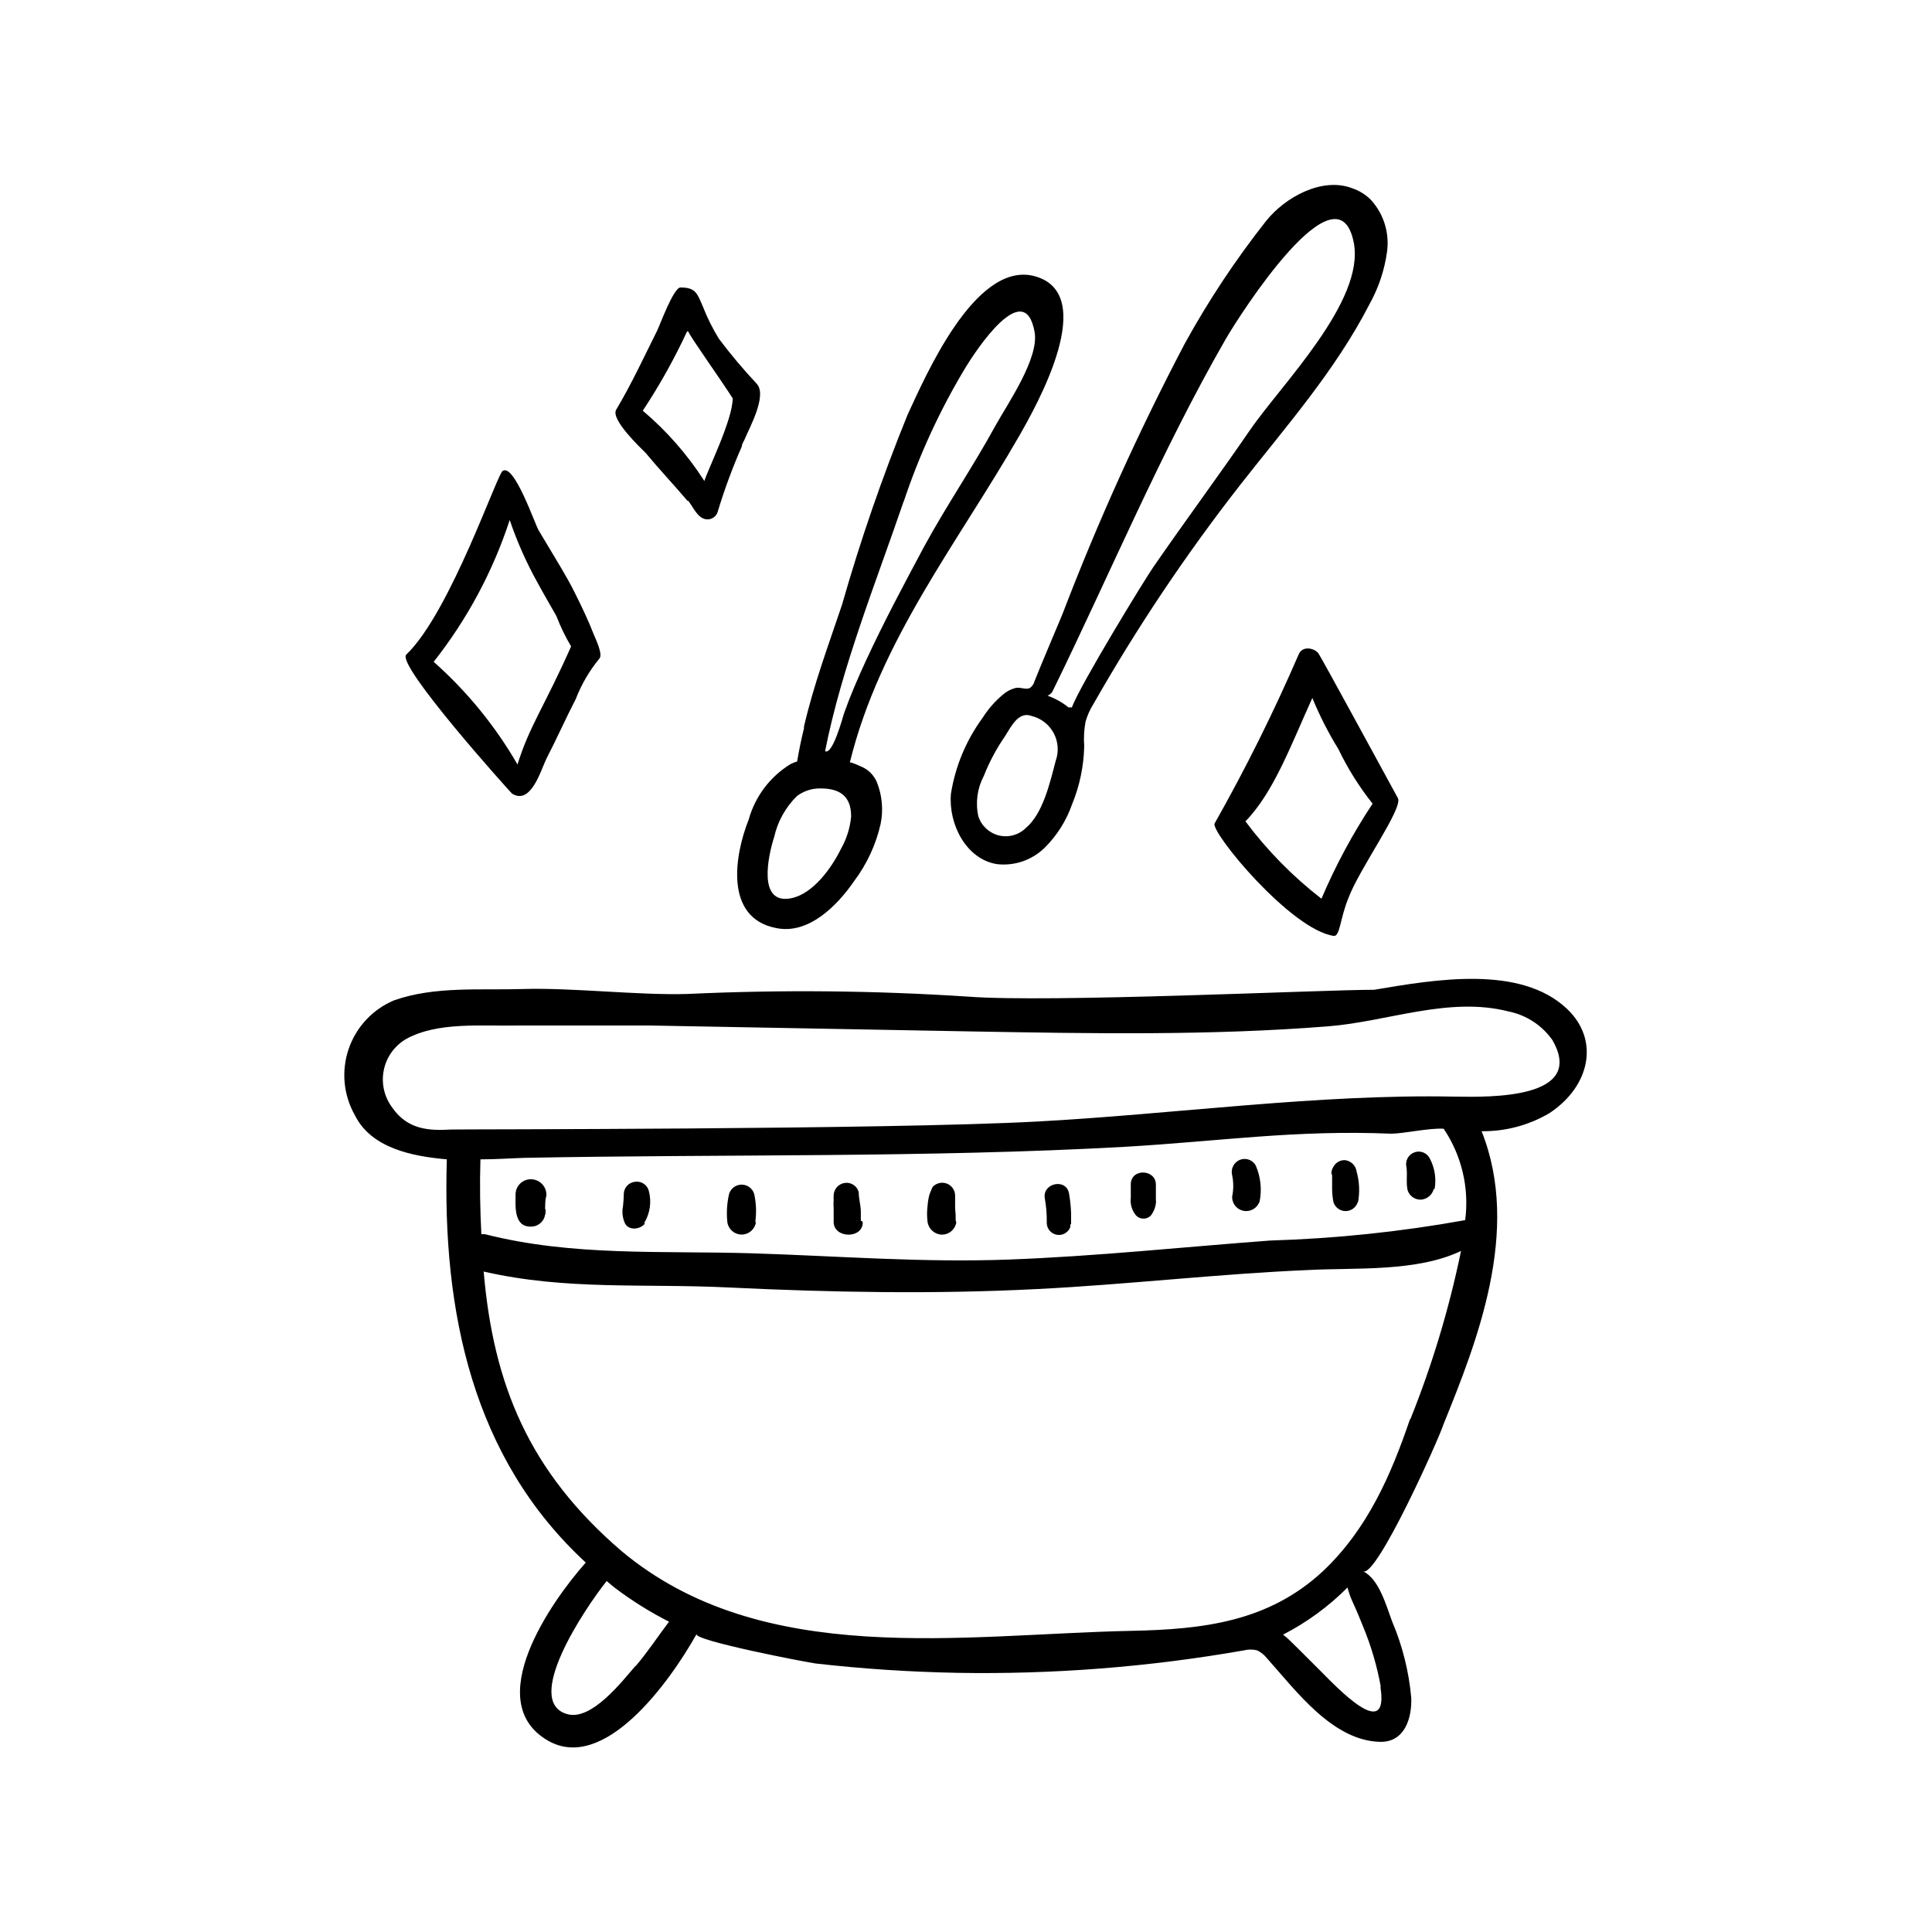 <?xml version="1.0" encoding="UTF-8"?>
<!-- Uploaded to: SVG Repo, www.svgrepo.com, Generator: SVG Repo Mixer Tools -->
<svg fill="#000000" width="800px" height="800px" version="1.1" viewBox="144 144 512 512" xmlns="http://www.w3.org/2000/svg">
 <path d="m559.25 411.34c-12.344-11.688-34.965-7.758-51.086-5.039-14.156 0-85.949 3.477-107.66 1.812-24.738-1.621-49.551-1.855-74.312-0.703-12.797 0.402-30.781-1.715-43.578-1.309-11.234 0.352-23.328-0.805-34.109 2.973v-0.004c-5.699 2.367-10.109 7.07-12.105 12.914-1.996 5.84-1.383 12.258 1.676 17.617 4.332 8.664 15.113 10.832 24.336 11.637-1.211 40.305 6.75 79.148 36.828 106.86-9.422 10.578-27.66 36.93-10.078 47.156 14.812 8.613 32.094-15.113 39.449-28.215-0.957 1.715 29.727 7.609 31.59 7.809 12.395 1.41 24.871 2.234 37.434 2.469l-0.004 0.004c25.457 0.445 50.898-1.543 75.977-5.945 1.172-0.305 2.402-0.305 3.578 0 0.977 0.48 1.836 1.168 2.519 2.016 7.758 8.664 17.531 22.066 30.23 22.219 6.348 0 8.262-6.297 8.062-11.688l-0.004-0.004c-0.617-6.938-2.316-13.738-5.039-20.152-1.512-3.981-3.426-11.285-7.707-13.352 3.578 1.715 20.152-35.266 21.312-38.996 8.766-21.664 20.605-51.289 10.078-77.637l-0.004 0.004c6.32 0.078 12.539-1.578 17.984-4.789 10.832-7.152 13.352-19.445 4.637-27.656zm-246.87 174.17c-3.527 4.082-11.637 14.609-18.086 12.746-11.789-3.375 4.586-27.859 10.48-35.266 0.805 0.656 1.512 1.309 2.316 1.914v-0.004c4.465 3.367 9.219 6.336 14.207 8.867-2.871 3.777-5.594 7.961-8.816 11.738zm197.44 5.492c2.418 15.113-11.688 0-16.02-4.332-4.332-4.332-7.707-7.707-8.664-8.566l-1.109-0.906v-0.004c6.312-3.246 12.074-7.461 17.078-12.492 0.32 1.277 0.762 2.527 1.309 3.727 1.008 2.168 1.914 4.332 2.769 6.5h0.004c2.148 5.172 3.738 10.559 4.734 16.07zm7.859-70.938c-5.039 14.812-11.285 29.172-23.074 40.305-14.461 13.453-31.789 15.418-50.684 15.82-44.789 0.906-97.84 10.078-135.17-21.109-24.637-21.113-34.008-44.238-36.574-74.113 21.816 5.039 42.672 3.125 64.992 4.231 27.258 1.309 54.562 1.812 81.918 0.402 23.98-1.211 47.863-4.031 71.793-5.039 12.543-0.656 28.516 0.555 40.305-5.039v0.004c-3.133 15.215-7.617 30.121-13.402 44.535zm14.508-52.699h0.004c-17.039 3.07-34.285 4.871-51.59 5.391-23.074 1.715-46.098 4.18-69.273 5.039-23.176 0.855-45.344-0.957-68.215-1.664-23.781-0.707-47.309 0.855-70.535-5.039-0.336-0.051-0.676-0.051-1.008 0-0.352-6.551-0.453-13.199-0.25-19.852 4.18 0 8.262-0.301 11.891-0.402 52.297-1.008 106.66 0 158.9-2.922 25.191-1.461 45.039-4.535 70.535-3.477 3.324 0 10.078-1.562 13.957-1.309h-0.008c4.781 7.117 6.805 15.73 5.695 24.234zm-2.57-32.746c-36.273-0.754-74.816 4.684-110.84 6.602-40.055 2.168-153.81 2.016-155.27 2.117-5.894 0.352-11.438 0-15.469-5.691l0.008-0.008c-2.184-2.824-3.039-6.453-2.356-9.953 0.684-3.504 2.848-6.539 5.93-8.336 8.363-4.637 20.152-3.375 29.422-3.578h35.266l84.742 1.562c31.691 0.555 63.48 1.16 95.07-1.359 15.668-1.258 31.891-7.961 47.66-3.93 4.711 0.949 8.879 3.672 11.637 7.609 8.969 15.617-16.574 15.113-25.691 14.961zm-180.01-44.691c8.664 1.863 16.324-5.996 20.758-12.445 3.371-4.488 5.758-9.637 7.004-15.113 0.762-3.731 0.414-7.602-1.008-11.133-0.715-1.652-1.977-3.008-3.578-3.828 0 0-3.477-1.664-3.578-1.309 7.961-32.445 28.566-58.141 44.941-86.656 4.484-7.859 21.613-38.09 3.578-42.371-15.52-3.477-28.516 26.75-33.203 36.828-6.695 16.469-12.5 33.285-17.383 50.379-3.629 10.781-7.559 21.363-10.078 32.293v0.453c-0.707 2.856-1.309 5.777-1.812 8.766l0.004 0.004c-0.609 0.184-1.199 0.418-1.766 0.703-5.418 3.332-9.379 8.586-11.082 14.715-3.781 9.52-6.449 25.996 7.203 28.715zm33.957-113.21c4.148-12.406 9.656-24.32 16.426-35.516 2.519-4.082 15.516-24.082 18.188-9.219 1.258 6.953-7.203 19.094-10.379 24.836-5.945 10.883-12.949 21.109-18.844 31.941-5.391 10.078-10.781 20.152-15.566 30.531-2.066 4.484-4.031 9.02-5.691 13.703-0.402 1.211-3.023 11.133-5.039 10.078 4.383-22.219 13.5-44.789 20.805-66.152zm-34.41 89.125c0.926-4.133 3.027-7.91 6.047-10.883 1.797-1.348 3.996-2.059 6.246-2.016 5.039 0 8.113 1.965 8.113 7.406-0.273 3.012-1.184 5.934-2.672 8.566-2.469 5.039-7.356 11.891-13.098 13.098-9.223 1.965-6.148-11.484-4.637-16.172zm67.762-39.5c-1.258 0.504-2.57-0.352-3.879 0-1.191 0.316-2.297 0.902-3.223 1.715-2.109 1.754-3.93 3.828-5.391 6.144-4.375 5.953-7.258 12.863-8.414 20.152-0.707 8.113 4.082 17.332 12.141 18.641v0.004c4.644 0.551 9.293-1.023 12.645-4.285 3.285-3.238 5.785-7.184 7.305-11.535 2.019-4.898 3.113-10.125 3.227-15.418-0.16-2.172-0.043-4.356 0.352-6.5 0.477-1.672 1.188-3.266 2.117-4.734 11.527-20.246 24.508-39.625 38.844-57.988 12.141-15.516 25.191-30.23 34.309-47.961v-0.004c2.398-4.305 3.973-9.02 4.637-13.902 0.664-4.93-0.863-9.902-4.184-13.605-1.402-1.445-3.129-2.531-5.039-3.172-7.961-3.074-17.836 2.367-22.871 8.715-8.051 10.207-15.246 21.059-21.512 32.445-12.199 23.223-23.016 47.145-32.395 71.641-2.469 5.945-5.039 11.891-7.406 17.785-0.184 0.754-0.633 1.414-1.262 1.863zm6.852 19.297c-1.461 5.543-3.324 13.957-7.91 17.785-1.883 1.859-4.602 2.606-7.172 1.969-2.57-0.641-4.625-2.566-5.422-5.094-0.793-3.621-0.273-7.402 1.461-10.68 1.461-3.695 3.336-7.211 5.594-10.48 1.613-2.469 3.527-6.75 7.106-5.391h-0.004c2.496 0.617 4.609 2.266 5.82 4.535 1.211 2.266 1.402 4.941 0.527 7.356zm-0.656-18.793c15.113-30.883 28.465-62.977 45.695-92.953 3.629-6.297 29.727-47.207 33.957-25.594 3.023 15.516-19.246 37.633-27.508 49.676-8.262 12.043-17.18 24.082-25.594 36.273-2.316 3.324-19.445 31.336-21.613 37.23h-0.855v0.004c-1.676-1.348-3.566-2.402-5.59-3.125 0.699-0.258 1.25-0.812 1.512-1.512zm65.094-9.523v0.004c-6.637 15.348-14.086 30.332-22.316 44.887-1.211 2.168 20.152 28.215 31.641 29.824 1.613 0 1.613-4.734 3.828-10.078 2.922-7.809 14.559-23.832 13.098-26.449-2.016-3.629-20.707-38.137-21.16-38.492-1.211-1.355-4.133-1.859-5.09 0.309zm19.547 39.648v0.004c-5.277 7.965-9.812 16.398-13.551 25.191-7.609-5.894-14.391-12.793-20.152-20.504 7.457-7.609 12.043-20.152 17.734-32.695v-0.004c1.926 4.699 4.234 9.23 6.902 13.555 2.473 5.141 5.512 9.992 9.066 14.457zm-181.37-80.258c1.109 1.359 2.215 3.93 3.879 4.637v0.004c0.742 0.359 1.605 0.379 2.359 0.047 0.758-0.328 1.332-0.973 1.57-1.762 1.781-5.898 3.918-11.688 6.398-17.328 0-0.707 0.555-1.359 0.805-2.016 1.258-3.023 5.894-11.387 3.223-14.508l0.004-0.004c-3.59-3.824-6.973-7.844-10.125-12.039-1.66-2.707-3.078-5.559-4.234-8.516-1.562-3.629-1.965-5.039-5.945-5.039-1.812 0-5.492 10.078-6.144 11.387-3.527 7.055-6.852 14.258-10.883 21.008-1.512 2.57 6.449 10.078 7.809 11.438 3.578 4.332 7.457 8.414 11.086 12.695zm0-44.891c0.504 1.41 8.113 11.992 11.789 17.734 0 5.691-6.602 18.895-7.508 21.914l0.004 0.008c-4.481-6.996-9.98-13.277-16.324-18.641 4.434-6.699 8.355-13.723 11.738-21.008zm-46.703 122.48c5.039 3.176 7.656-6.246 9.117-9.219 2.621-5.039 5.039-10.531 7.758-15.77l0.004-0.004c1.492-3.891 3.602-7.512 6.246-10.73 1.109-1.059-1.008-5.34-1.41-6.348-1.461-3.777-3.223-7.457-5.039-11.082-1.16-2.367-2.469-4.637-3.777-6.852-1.914-3.273-3.93-6.5-5.844-9.773-1.008-1.715-6.398-17.48-9.422-15.77-1.109-0.555-13.805 37.383-25.645 48.719-2.82 2.668 27.41 36.273 28.012 36.828zm-20.754-34.914c8.875-11.246 15.699-23.969 20.152-37.586 1.949 5.734 4.41 11.281 7.356 16.574 1.613 2.973 3.324 5.894 5.039 8.918h-0.004c1.059 2.777 2.359 5.457 3.879 8.012-7.055 15.922-11.035 21.059-14.207 31.285-5.894-10.203-13.395-19.391-22.215-27.203zm29.676 145.2s0 1.461-0.25 1.562v-0.754l-0.004-0.004c0.074 0.332 0.074 0.676 0 1.008-0.5 1.625-2.027 2.719-3.731 2.668-4.586 0-3.981-5.644-3.981-8.766 0.066-1.09 0.566-2.106 1.395-2.816 0.824-0.711 1.902-1.059 2.988-0.961 2.246 0.188 3.926 2.137 3.781 4.383-0.352 1.008-0.305 2.266-0.352 3.477zm26.301 3.68c-1.309 1.664-4.637 1.965-5.441-0.453l-0.004-0.004c-0.516-1.332-0.641-2.785-0.355-4.184 0.125-1.055 0.191-2.113 0.203-3.172 0.016-1.688 1.293-3.098 2.973-3.277 1.68-0.254 3.277 0.816 3.68 2.469 0.746 2.856 0.309 5.887-1.211 8.414zm29.422-0.301-0.004-0.008c-0.305 1.852-1.902 3.211-3.777 3.211-1.879 0-3.477-1.359-3.781-3.211-0.277-2.523-0.125-5.082 0.453-7.555 0.445-1.465 1.797-2.465 3.328-2.465 1.527 0 2.879 1 3.324 2.465 0.527 2.414 0.633 4.902 0.301 7.356zm28.312 0c0 4.332-7.508 4.281-7.707 0v-3.68l-0.004-0.004c-0.051-0.789-0.051-1.578 0-2.367-0.023-0.285-0.023-0.574 0-0.859v-0.301c0.059-1.672 1.316-3.055 2.973-3.273 1.676-0.234 3.258 0.828 3.676 2.469 0 1.762 0.504 3.273 0.555 5.039v2.215c0 0.754 0.355 0.152 0.355 0.453zm24.789 0-0.004-0.008c-0.305 1.898-1.961 3.273-3.879 3.227-1.895-0.078-3.465-1.5-3.731-3.375-0.176-1.406-0.176-2.828 0-4.234 0.07-1.02 0.238-2.031 0.504-3.023 0.137-0.414 0.309-0.816 0.504-1.207 0-0.352 1.258-2.117 0-0.352 0.816-1.258 2.356-1.84 3.797-1.434 1.445 0.402 2.457 1.699 2.5 3.195v3.477c0.125 1.055 0.176 2.113 0.152 3.176zm30.23 0.352-0.008-0.004c0.023 0.184 0.023 0.367 0 0.555v0.301c-0.547 1.48-2.086 2.348-3.637 2.047-1.547-0.301-2.652-1.68-2.609-3.258 0.031-2.109-0.137-4.219-0.504-6.297-0.805-4.133 5.644-5.543 6.398-1.41 0.312 1.766 0.496 3.551 0.555 5.34v2.117 0.855zm22.715-6c-0.059 1.367-0.535 2.688-1.359 3.777-0.57 0.602-1.379 0.91-2.199 0.84-0.824-0.066-1.57-0.508-2.031-1.191-0.91-1.27-1.305-2.836-1.109-4.383v-3.477c0-4.332 6.602-4.082 6.648 0v4.281zm27.355 0.25c-0.652 1.688-2.418 2.66-4.191 2.312-1.773-0.344-3.043-1.914-3.012-3.723 0.402-1.891 0.402-3.848 0-5.742-0.406-1.656 0.445-3.363 2.016-4.031 1.578-0.652 3.394-0.027 4.231 1.461 1.34 3.059 1.691 6.457 1.008 9.723zm26.098 0c-0.438 1.414-1.742 2.379-3.223 2.379s-2.785-0.965-3.223-2.379c-0.246-1.227-0.363-2.477-0.355-3.727v-1.812-1.613c-0.605-0.855 0.453-2.621 1.059-3.125 0.625-0.551 1.434-0.855 2.266-0.855 1.648 0.152 2.969 1.43 3.176 3.074 0.746 2.656 0.867 5.449 0.352 8.16zm20.152-3.527v0.004c-0.387 1.582-1.746 2.742-3.375 2.871-1.625 0.07-3.098-0.965-3.574-2.519-0.453-2.066 0-4.082-0.301-6.098h-0.004c-0.391-1.613 0.469-3.269 2.016-3.879 1.562-0.633 3.348 0.02 4.133 1.512 1.352 2.512 1.812 5.406 1.309 8.211z"/>
</svg>
